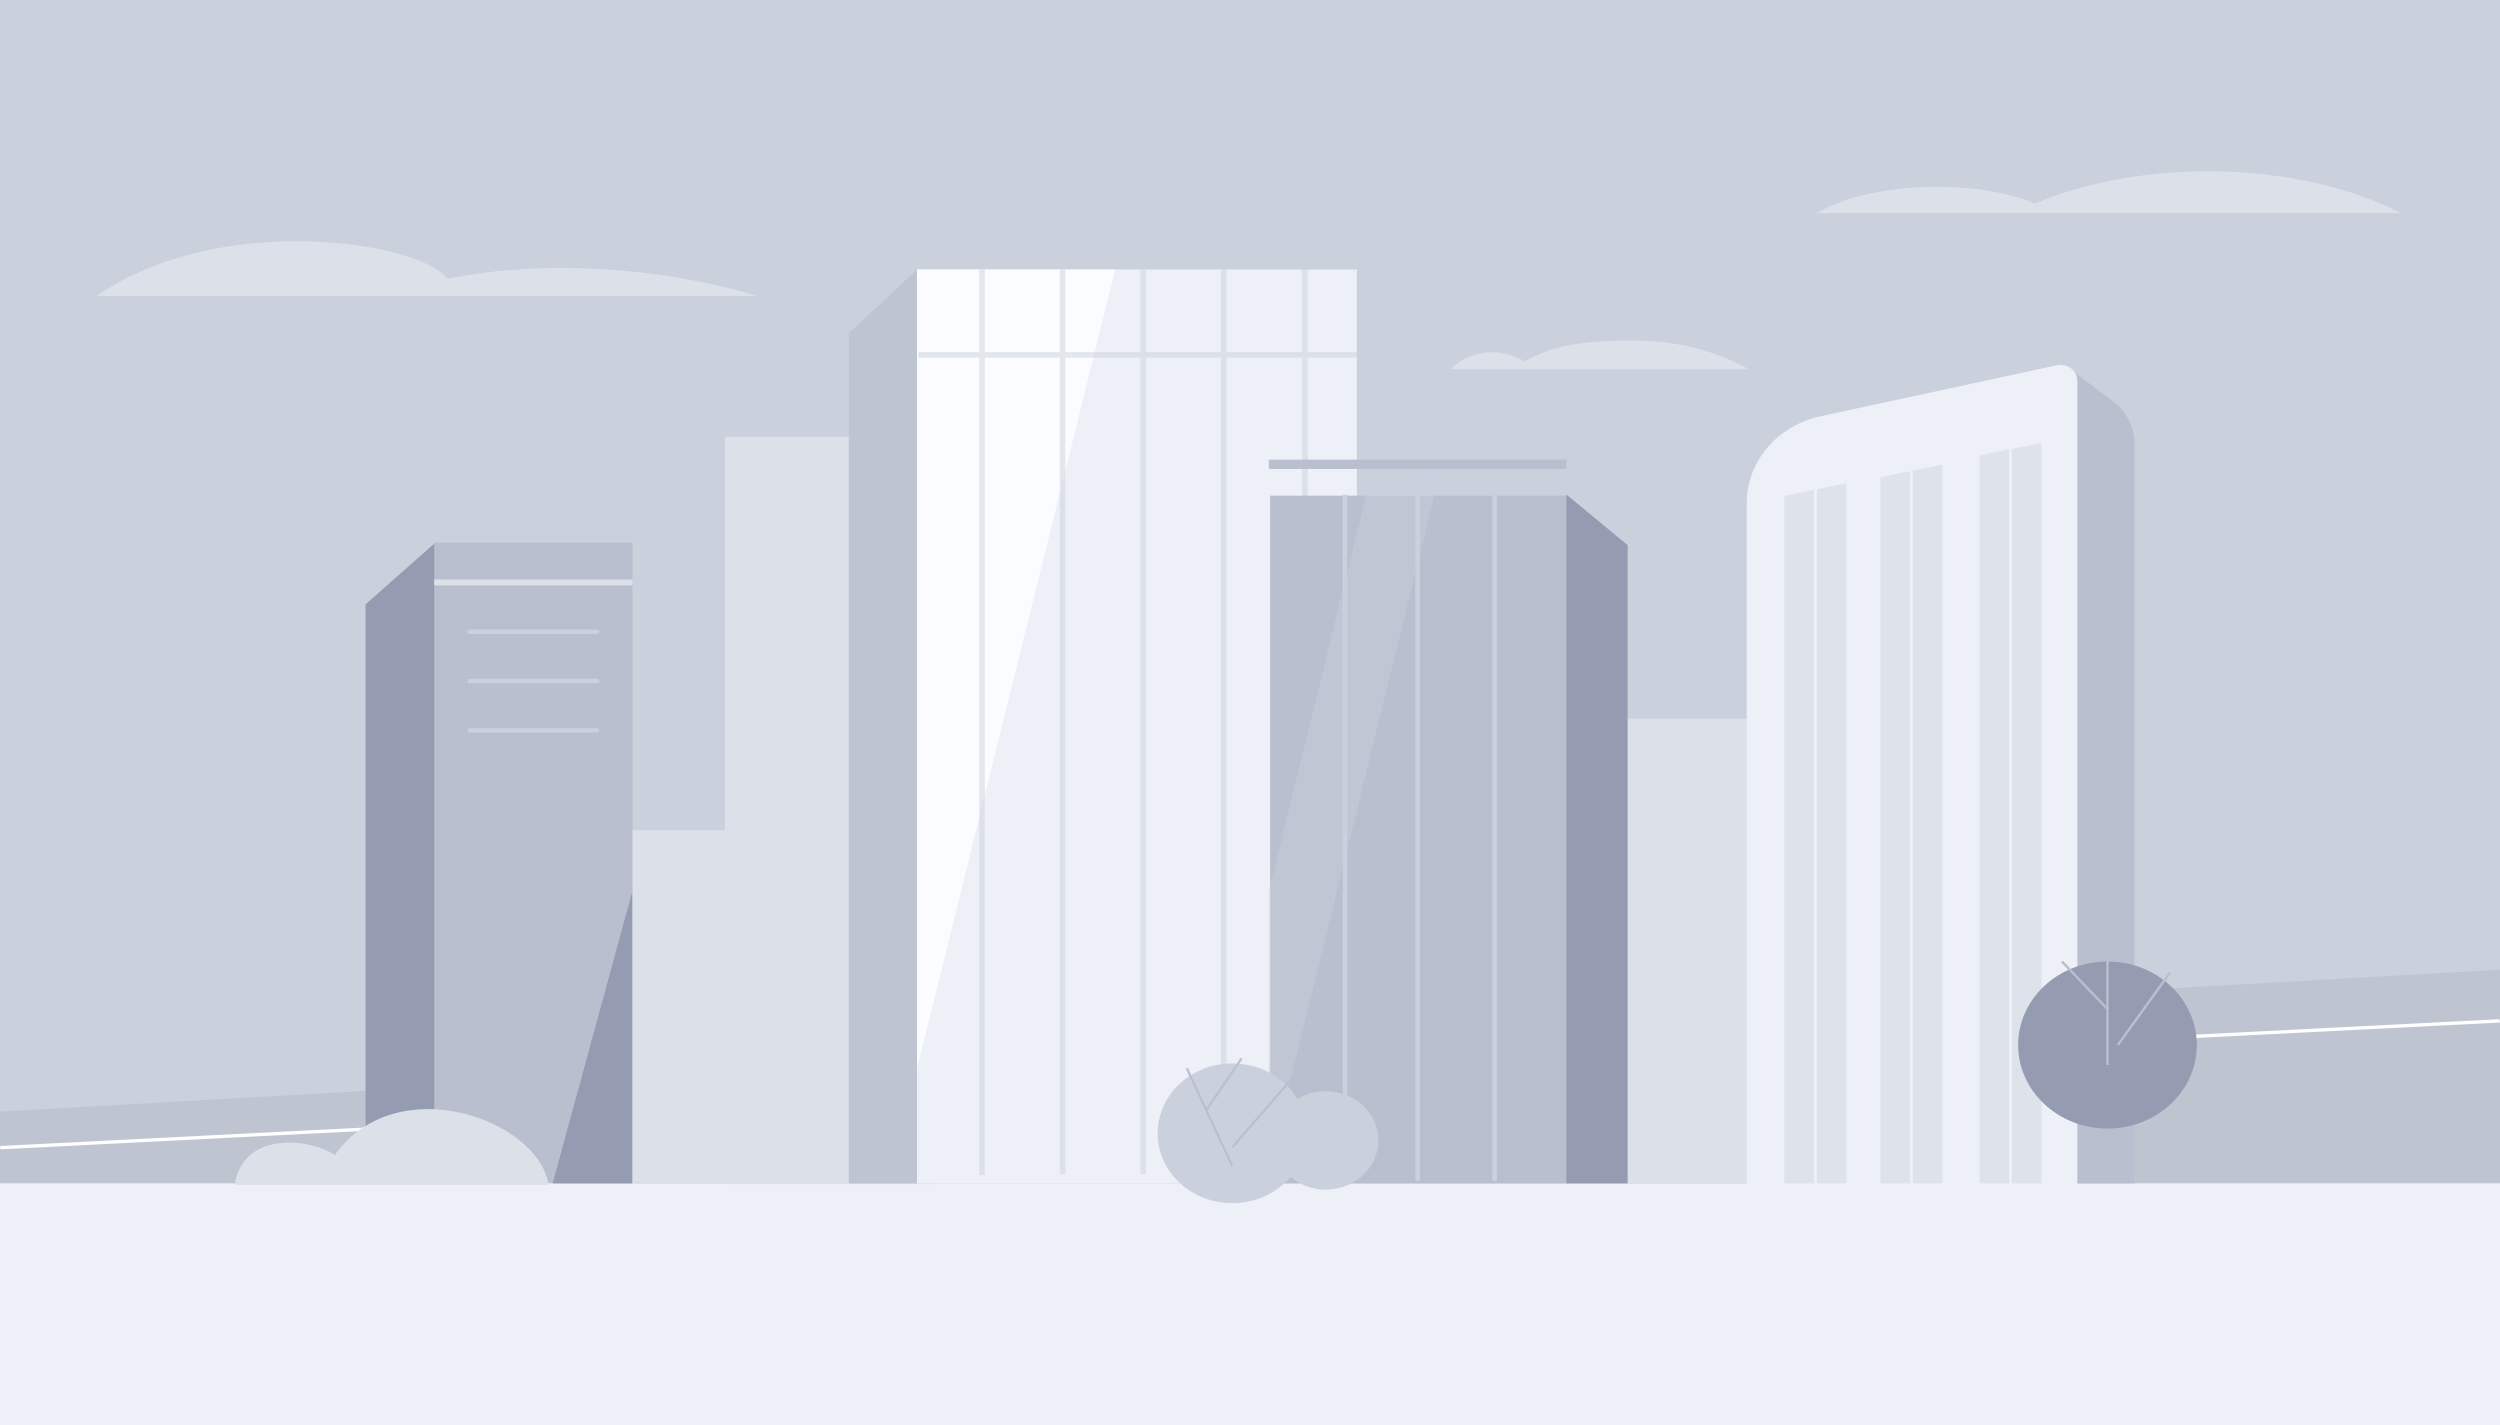 <svg viewBox="0 0 807 460" fill="none" xmlns="http://www.w3.org/2000/svg"><path d="M807 0H0v460h807V0z" fill="#CAD1DD"/><path d="M807 313L0 358.835V382h807v-69z" fill="#BFC4D1"/><path d="M807 382H0v78h807" fill="#EDF0F7"/><path fill-rule="evenodd" clip-rule="evenodd" d="M0 369.927L806.813 329l.187 1.073L.187 371 0 369.927z" fill="#fff"/><path d="M569 232h-56v150h56V232z" fill="#DCE0E9"/><path fill-rule="evenodd" clip-rule="evenodd" d="M234.001 141h68.391v241.245h-68.391v-.416h-38.498V268h38.498V141z" fill="#DCE0E9"/><path d="M438 87H296v295h142V87z" fill="#EDF0F7"/><path d="M360 87l-64 258V87" fill="#FAFCFF"/><path d="M296 87l-22 20.602V382h22" fill="#BFC4D1"/><path d="M140.74 175L118 195.069V382h23" fill="#959BB1"/><path opacity=".5" d="M296.438 114.56h141.865M317 87v292.345M343 87v292m26-292v292m26-292v292m26.243-292.268v253.325" stroke="#CAD1DD" stroke-width="1.795" stroke-miterlimit="10"/><path d="M506 160h-96v222h96V160z" fill="#B9BFCF"/><path opacity=".4" d="M465.167 151.252l-55.596 225.872v-89.54l31.932-129.673 23.664-6.659z" fill="#CAD1DD"/><path d="M505.644 159.659l19.753 16.313v206.037h-19.753" fill="#959BB1"/><path d="M668 119l13.66 10.196c4.661 3.465 7.34 8.503 7.34 13.804v239h-20.108" fill="#B9BFCF"/><path d="M670.565 384.55h-106.72V162.374c0-13.384 9.88-24.997 23.826-28.007l76.196-16.443c3.426-.739 6.698 1.694 6.698 4.983V384.55z" fill="#EDF0F7"/><path opacity=".65" d="M596 382h-20V160.07l20-4.07v226z" fill="#D5DAE5"/><path d="M586 153v229" stroke="#EDF0F7" stroke-width=".96" stroke-miterlimit="10"/><path opacity=".65" d="M627 382h-20V154.004L627 150v232zm32 0h-20V146.954L659 143v239z" fill="#D5DAE5"/><path d="M617 150v232m32-245v245" stroke="#EDF0F7" stroke-width=".96" stroke-miterlimit="10"/><path d="M204.182 381.567h-64.009V175.151h64.009v206.416z" fill="#B9BFCF"/><path d="M178.393 381.999l25.655-94v94" fill="#959BB1"/><path d="M409.571 149.871h96.073" stroke="#B9BFCF" stroke-width="3" stroke-miterlimit="10"/><path d="M457.607 158.613v222.619m24.855-222.619v222.619m-48.291-221.573V381.04" stroke="#CAD1DD" stroke-width="1.439" stroke-miterlimit="10"/><path d="M140.173 188.006h64.009" stroke="#DCE0E9" stroke-width="1.919" stroke-miterlimit="10"/><path d="M151.571 203.925h41.212m-41.212 15.919h41.212m-41.212 15.919h41.212" stroke="#CAD1DD" stroke-width="1.439" stroke-miterlimit="10" stroke-linecap="round" stroke-linejoin="round"/><path d="M397.802 388.383c13.318 0 24.115-10.096 24.115-22.55s-10.797-22.55-24.115-22.55c-13.318 0-24.114 10.096-24.114 22.55s10.796 22.55 24.114 22.55z" fill="#CAD1DD"/><path d="M383.09 344.813l14.712 31.625m2.992-34.809l-11.408 16.718m28.319-10.881l-19.903 22.817" stroke="#B9BFCF" stroke-width=".72" stroke-miterlimit="10"/><path d="M427.945 384.021c9.384 0 16.99-7.113 16.99-15.888 0-8.774-7.606-15.887-16.99-15.887-9.383 0-16.989 7.113-16.989 15.887 0 8.775 7.606 15.888 16.989 15.888z" fill="#CAD1DD"/><path d="M177.076 382.473c-3.232-21.146-49.119-37.61-69.015-9.618-7.205-5.165-29.472-8.312-32.33 9.618" fill="#DCE0E9"/><path d="M680.293 364.297c15.924 0 28.833-12.072 28.833-26.962s-12.909-26.961-28.833-26.961c-15.923 0-28.832 12.071-28.832 26.961 0 14.89 12.909 26.962 28.832 26.962z" fill="#959BB1"/><path d="M680.293 307.686v36.097m-14.702-33.409l14.702 15.36m20.14-11.72l-16.794 23.321" stroke="#B9BFCF" stroke-width=".795" stroke-miterlimit="10"/><path d="M144.478 89.987c-8.833-11.98-73.528-22.092-113.351 5.614h213.452c-30.093-9.158-68.239-12.09-100.101-5.614zm572.621-34.64c-21.656-.568-43.637 3.215-60.177 10.356-19.866-8.295-53.82-6.895-70.418 3.09h188.368c-15.013-7.967-36.116-12.879-57.773-13.446zm-189.678 54.575c-13.414.011-25.028.795-35.214 6.736-7.977-4.726-17.505-3.75-24.069 2.542l96.271-.019c-10.207-5.925-23.573-9.27-36.988-9.259z" fill="#DCE0E9"/></svg>